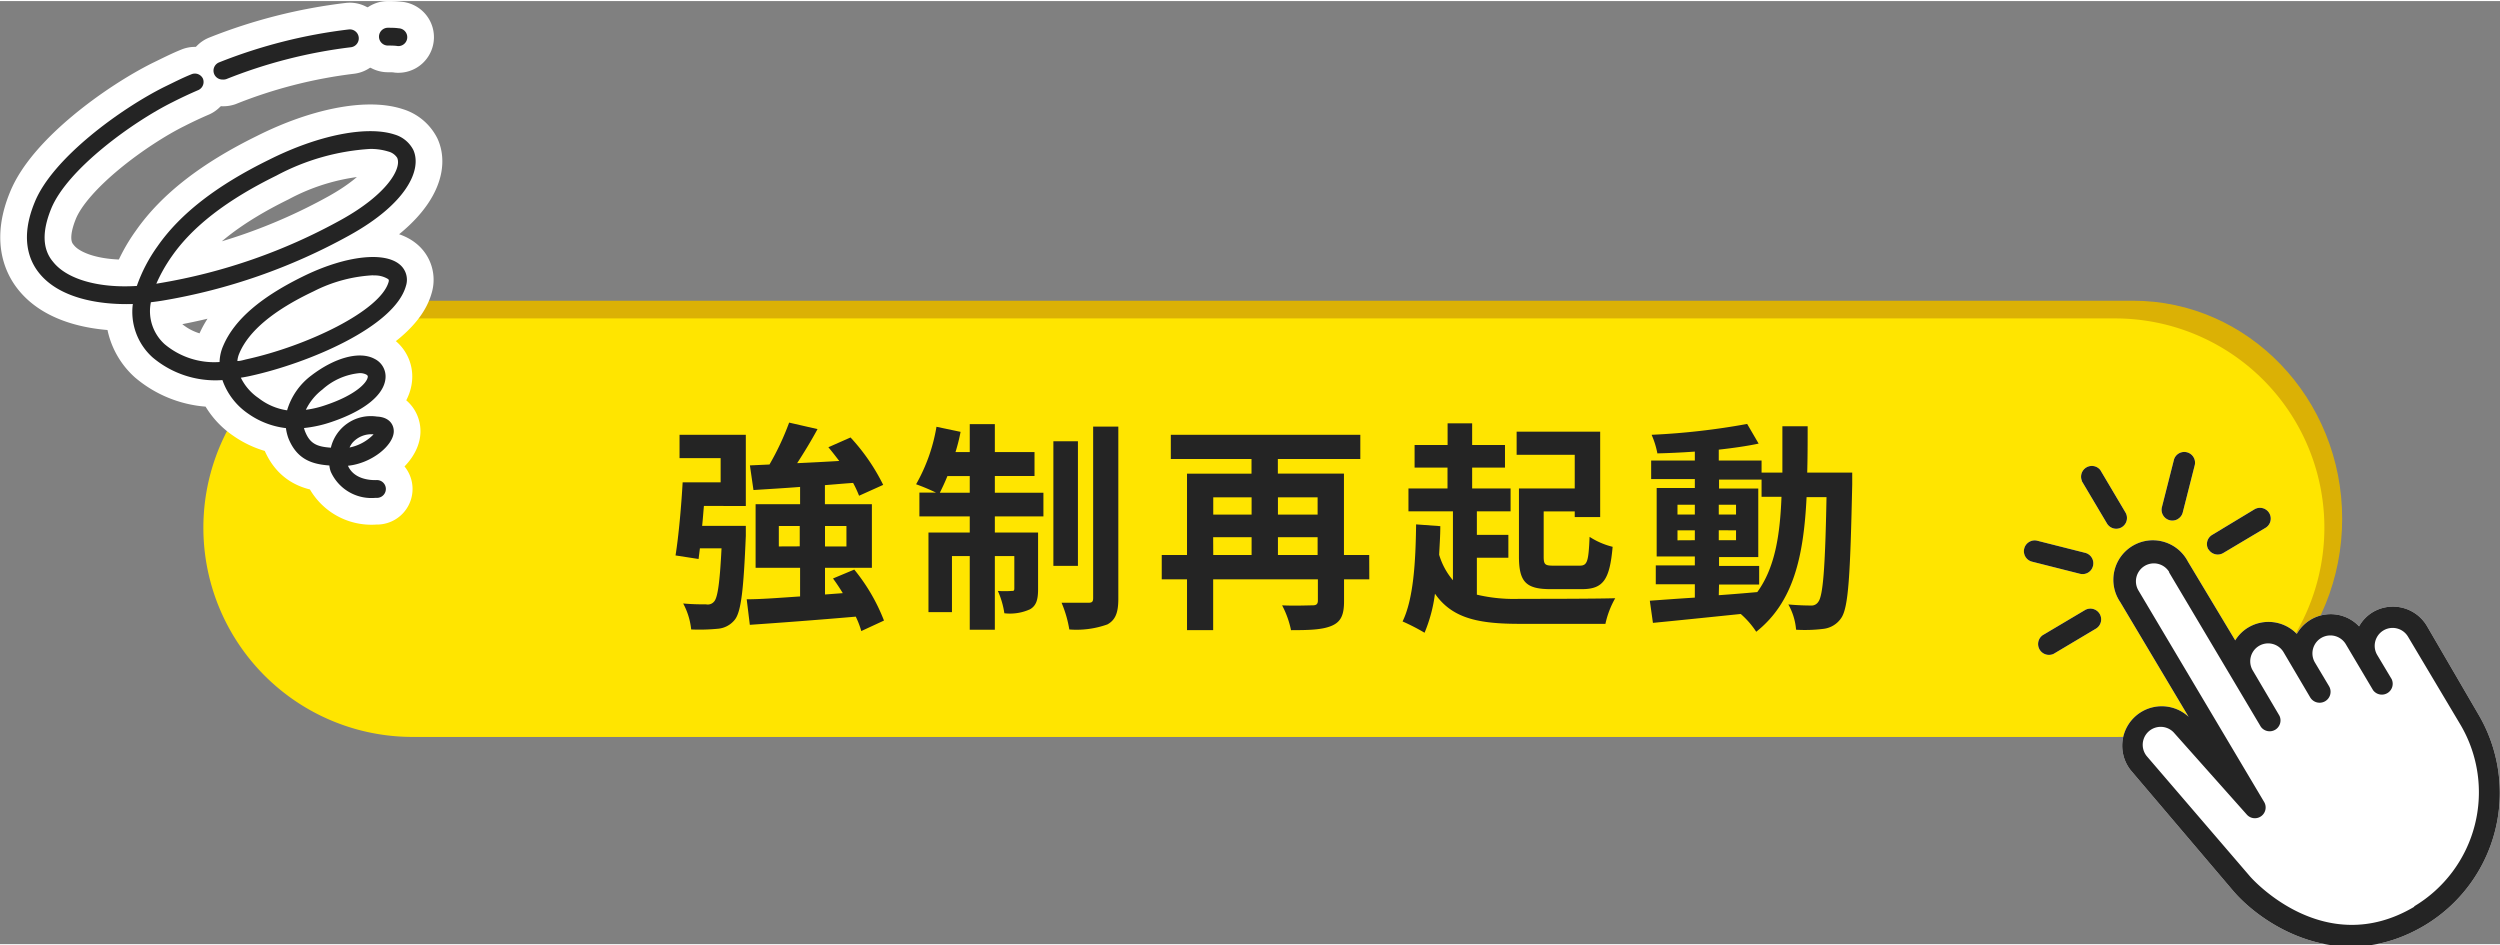 <svg xmlns="http://www.w3.org/2000/svg" viewBox="0 0 281 106" width="281.05" height="106.26"><rect x="0" y="0" width="281" height="106" fill="#808080" stroke="none"/><defs><style>.a{fill:#dbb105}.b{fill:#ffe500}.c{fill:#fff}.d{fill:#242424}.e{fill:none;stroke:#fff;stroke-linecap:round;stroke-linejoin:round;stroke-width:6px}</style></defs><g><g id="saiki"><path id="_14" class="a" d="M239.74,82.71H48.38c-13,0-23.52-11-23.52-24.52h0c0-13.54,10.53-24.51,23.52-24.51H239.74c13,0,23.52,11,23.52,24.51h0C263.26,71.74,252.73,82.71,239.74,82.71Z"/><path id="_12" class="b" d="M237.74,82.71H46.38A23.51,23.51,0,0,1,22.86,59.2h0A23.52,23.52,0,0,1,46.38,35.67H237.74a23.52,23.52,0,0,1,23.52,23.52h0a23.52,23.52,0,0,1-23.52,23.52Z"/><path id="_11" class="c" d="M238.48,59.14a1.21,1.21,0,0,0,.42-1.66h0l-2.82-4.76A1.21,1.21,0,0,0,234,53.91l0,.05,2.82,4.75a1.21,1.21,0,0,0,1.66.43Zm9.75,2.47a1.21,1.21,0,0,0,1.66.43h0l4.75-2.83a1.21,1.21,0,1,0-1.24-2.08h0L248.65,60a1.2,1.2,0,0,0-.42,1.65ZM236,68.88a1.21,1.21,0,0,0-1.66-.42h0l-4.75,2.82a1.22,1.22,0,0,0,1.24,2.09l4.75-2.83a1.21,1.21,0,0,0,.42-1.66Zm8.78-10.66a1.2,1.2,0,0,0,.56-.74l1.36-5.36a1.21,1.21,0,0,0-2.34-.6L243,56.88a1.21,1.21,0,0,0,1.79,1.34Zm-11,6.15a1.2,1.2,0,0,0,1.47-.87,1.21,1.21,0,0,0-.87-1.48h0L229,60.66a1.21,1.21,0,0,0-1.47.87,1.23,1.23,0,0,0,.87,1.48Zm39,5.86a4.44,4.44,0,0,0-6.07-1.55,4.33,4.33,0,0,0-1.55,1.6,4.39,4.39,0,0,0-7,.85,4.43,4.43,0,0,0-5.44-.73,4.31,4.31,0,0,0-1.48,1.46L245.92,63a4.44,4.44,0,1,0-7.68,4.44l.06.09L246,80.45a4.44,4.44,0,0,0-6.51,6L251,100c3.27,3.83,12,9.57,21.54,3.89a17.37,17.37,0,0,0,6-23.77Z"/><path id="_10" class="d" d="M238.48,59.14a1.21,1.21,0,0,0,.42-1.66h0l-2.82-4.76A1.21,1.21,0,0,0,234,53.91l0,.05,2.82,4.75a1.21,1.21,0,0,0,1.66.43Zm9.75,2.47a1.21,1.21,0,0,0,1.66.43h0l4.75-2.83a1.21,1.21,0,1,0-1.24-2.08h0L248.65,60a1.2,1.2,0,0,0-.42,1.65ZM236,68.88a1.21,1.21,0,0,0-1.66-.42h0l-4.75,2.82a1.22,1.22,0,0,0,1.24,2.09l4.75-2.83a1.21,1.21,0,0,0,.42-1.66Zm8.78-10.66a1.2,1.2,0,0,0,.56-.74l1.36-5.36a1.21,1.21,0,0,0-2.34-.6L243,56.88a1.21,1.21,0,0,0,1.79,1.34Zm-11,6.15a1.2,1.2,0,0,0,1.47-.87,1.21,1.21,0,0,0-.87-1.48h0L229,60.66a1.21,1.21,0,0,0-.6,2.35Zm39,5.86a4.44,4.44,0,0,0-6.07-1.55,4.33,4.33,0,0,0-1.55,1.6,4.39,4.39,0,0,0-7,.85,4.43,4.43,0,0,0-5.44-.73,4.31,4.31,0,0,0-1.48,1.46L245.92,63a4.44,4.44,0,1,0-7.68,4.44l.06.09L246,80.45a4.44,4.44,0,0,0-6.51,6L251,100c3.27,3.83,12,9.57,21.54,3.89a17.37,17.37,0,0,0,6-23.77Zm-1.4,31.56c-10.2,6.07-18.38-3.29-18.46-3.38L241.32,84.9a2,2,0,0,1,3.08-2.61l0,0,8.16,9.17a1.21,1.21,0,0,0,1.94-1.42L240.38,66.28a2,2,0,0,1,3.43-2.12l0,.06,10.31,17.35a1.22,1.22,0,0,0,2.09-1.24l-3-5.09a2,2,0,0,1,3.46-2.06l3,5.09A1.21,1.21,0,1,0,261.78,77l-1.58-2.65a2,2,0,0,1,3.47-2.06l3.06,5.16a1.22,1.22,0,0,0,2.09-1.24l-1.62-2.71a2,2,0,1,1,3.46-2.06h0l5.88,9.87a14.94,14.94,0,0,1-5.2,20.45Z"/><path id="_0" class="d" d="M76.38,48.75h7.45v8H79.12c-.07.74-.12,1.52-.2,2.24h4.91s0,.75,0,1.12c-.25,6-.52,8.55-1.25,9.44a2.71,2.71,0,0,1-1.89,1,21.62,21.62,0,0,1-3,.08,7.88,7.88,0,0,0-.9-2.92c1.07.1,2.09.1,2.59.1a.91.91,0,0,0,.87-.3c.4-.4.65-2,.85-6H78.67l-.15,1.2-2.59-.4c.35-2.17.65-5.53.8-8.22H81V51.37H76.38ZM96.81,70.81a10.22,10.22,0,0,0-.62-1.62c-4.26.37-8.7.7-11.91.92l-.35-2.87c1.65,0,3.71-.17,6-.32V63.7h-5V56.55h5V54.61c-1.92.15-3.72.25-5.24.35l-.4-2.77,2.2-.1a30.17,30.17,0,0,0,2.21-4.71l3.19.73c-.7,1.3-1.52,2.64-2.29,3.83,1.52-.07,3.11-.15,4.73-.25-.4-.52-.82-1.07-1.22-1.54l2.49-1.1a22.39,22.39,0,0,1,3.67,5.33L96.56,55.6a12.55,12.55,0,0,0-.67-1.44c-1.07.07-2.12.17-3.17.25v2.14H98V63.7H92.73v3l2-.15c-.35-.58-.72-1.13-1.1-1.65l2.39-1a21.13,21.13,0,0,1,3.34,5.73Zm-6.92-9.52V59H87.54v2.3ZM92.73,59v2.3h2.41V59Z"/><path id="_9" class="d" d="M111.82,55.26h5.46v2.66h-5.46v1.82h4.86V66.1c0,1.14-.18,1.84-.9,2.26a5.44,5.44,0,0,1-2.89.45,9.52,9.52,0,0,0-.73-2.51,11.46,11.46,0,0,0,1.55,0c.22,0,.3,0,.3-.3V62.38h-2.19v8.28H109V62.38h-2v6.3h-2.64V59.74H109V57.92h-5.66V55.25h1.87a23.06,23.06,0,0,0-2.24-.94,19.57,19.57,0,0,0,2.29-6.46l2.71.57a21.52,21.52,0,0,1-.57,2.27H109V47.55h2.82v3.14h4.46v2.69h-4.46Zm-2.82,0V53.39h-2.51c-.28.7-.58,1.32-.85,1.87Zm12.16,8.22H118.4v-14h2.76Zm4.54-15.65V67.17c0,1.59-.33,2.39-1.22,2.89a10.28,10.28,0,0,1-4.29.57,13,13,0,0,0-.87-3c1.27,0,2.56,0,3,0s.55-.12.55-.55V47.83Z"/><path id="_8" class="d" d="M153.91,65h-2.84v2.47c0,1.49-.33,2.29-1.37,2.74s-2.49.5-4.59.5a10.48,10.48,0,0,0-1-2.79c1.37.07,3,0,3.42,0s.6-.13.6-.55V65H136.36v5.71h-2.94V65h-2.84V62.26h2.84V53.12h7.25V51.47H131.6V48.75h21.3v2.72h-9.27v1.64h7.43v9.15h2.84Zm-17.54-9.22v1.94h4.31V55.78Zm0,6.48h4.31v-2h-4.32Zm7.27-6.48v1.94h4.46V55.78Zm4.46,6.48v-2h-4.46v2Z"/><path id="_7" class="d" d="M166,66.72a18.15,18.15,0,0,0,4.81.47c1.9,0,8.5,0,10.74-.07A10.09,10.09,0,0,0,180.45,70h-9.62c-4.63,0-7.6-.6-9.54-3.39A16.84,16.84,0,0,1,160.12,71a23,23,0,0,0-2.47-1.27c1.22-2.51,1.47-6.65,1.52-10.91l2.72.2c0,1.1-.08,2.17-.13,3.21a7.85,7.85,0,0,0,1.55,2.87V57.35h-5V54.78h4.39V52.44H159V49.9h3.71V47.46h2.76V49.9h3.69v2.54h-3.69v2.34h4.32v2.57H166V60h3.54v2.57H166ZM177,51h-6.53v-2.6h9.39V58H177v-.64h-3.49v5.1c0,.9.17,1,1.14,1h2.9c.87,0,1-.45,1.12-3.24a8.41,8.41,0,0,0,2.59,1.12c-.33,3.71-1.05,4.76-3.47,4.76H174.3c-2.77,0-3.57-.8-3.57-3.67V54.78H177Z"/><path id="_6" class="d" d="M208.19,53s0,1,0,1.32c-.22,10.2-.42,13.8-1.22,15a2.79,2.79,0,0,1-2,1.24,16.76,16.76,0,0,1-3.09.1,6.92,6.92,0,0,0-.87-2.84c1.1.1,2.05.12,2.52.12a.9.9,0,0,0,.85-.42c.52-.67.77-3.71.92-11.76h-2.24c-.33,6.68-1.47,11.81-5.66,15.13a9.64,9.64,0,0,0-1.74-2c-3.59.37-7.18.74-9.87,1l-.35-2.49c1.4-.1,3.14-.23,5.06-.35v-1.5h-4.39V63.43h4.39v-1h-4.29v-7.7h4.29v-1h-4.91V51.64h4.91v-1c-1.45.1-2.87.17-4.21.2a9.56,9.56,0,0,0-.65-2.09,79.17,79.17,0,0,0,10.74-1.22l1.29,2.21c-1.32.28-2.86.5-4.48.68v1.22H198V53h2.34c0-1.65,0-3.37,0-5.21h2.84c0,1.82,0,3.56-.05,5.21Zm-19.64,4.71h1.95v-1.1h-1.95Zm1.95,2.89V59.49h-1.95v1.12Zm2.69,6.18c1.42-.1,2.89-.22,4.33-.35,1.95-2.69,2.55-6.25,2.72-10.71H198V53.79h-4.78v1h4.41v7.7h-4.41v1h4.51v2.09h-4.51Zm1.94-9.07v-1.1h-1.94v1.1Zm-1.94,1.77v1.12h1.94V59.49Z"/><path id="_5" class="e" d="M42.18,55.84a5,5,0,0,1-5-2.94,2.84,2.84,0,0,1-.16-.7c-1.86-.14-3.6-.62-4.58-3A5.17,5.17,0,0,1,32.14,48a9.19,9.19,0,0,1-4.25-1.63A7.59,7.59,0,0,1,25,42.6a10.93,10.93,0,0,1-7.85-2.55,6.87,6.87,0,0,1-2.22-6c-4,.12-8.34-.73-10.54-3.49-1.13-1.41-2.14-3.93-.5-7.92,2-5,9.76-10.59,14.6-13,1-.48,2-1,3-1.4a1,1,0,0,1,1.32.48A1,1,0,0,1,22.3,10l0,0c-1,.43-2,.9-2.92,1.37-4.43,2.2-11.83,7.52-13.64,12-1,2.48-1,4.48.21,5.92,1.56,2,5.19,3,9.43,2.73a17.62,17.62,0,0,1,2.32-4.45c2.54-3.65,6.63-6.83,12.51-9.72C35.87,15,41.31,14,44.35,15a3.46,3.46,0,0,1,2.11,1.74c1,2.23-.78,6.06-7.2,9.6a65.77,65.77,0,0,1-21,7.33c-.42.07-.86.13-1.3.18a5,5,0,0,0,1.55,4.72,8.67,8.67,0,0,0,6.17,2,4.86,4.86,0,0,1,.4-1.8c1.27-3,4.33-5.59,9.35-8,4.54-2.15,8.76-2.62,10.5-1.16a2.23,2.23,0,0,1,.7,2.4c-1.28,4.62-11,8.7-17.48,10.12-.36.08-.72.15-1.08.2a5.88,5.88,0,0,0,2,2.3A6.81,6.81,0,0,0,32.27,46,7.56,7.56,0,0,1,35,42.08c2.62-2,5.41-2.78,7.11-1.86a2.21,2.21,0,0,1,1.22,2.18c-.16,1.86-2.36,3.65-6.05,4.9a13.85,13.85,0,0,1-3.11.69,2.7,2.7,0,0,0,.16.48c.55,1.31,1.34,1.62,2.86,1.73a4.61,4.61,0,0,1,5.16-3.5c1.45.06,1.93.95,1.91,1.7-.06,1.57-2.5,3.56-5.15,3.83.67,1.51,2.46,1.64,3.23,1.61a1,1,0,0,1,.06,2ZM42,48.7a2.83,2.83,0,0,0-2.43,1,2.87,2.87,0,0,0-.28.48A5.17,5.17,0,0,0,42,48.69ZM40.4,41.82a7.25,7.25,0,0,0-4.16,1.84,6.33,6.33,0,0,0-1.86,2.28,10.94,10.94,0,0,0,2.26-.54c3.35-1.13,4.64-2.52,4.7-3.17,0-.07,0-.15-.17-.25a1.57,1.57,0,0,0-.77-.16Zm1.54-11a16.58,16.58,0,0,0-6.68,1.8c-4.5,2.13-7.32,4.47-8.37,7a2.73,2.73,0,0,0-.21.84c.33,0,.67-.11,1-.19,6.83-1.5,15.07-5.44,16-8.7.06-.23,0-.27-.07-.33A2.83,2.83,0,0,0,42,30.84ZM41.6,16.62a25.64,25.64,0,0,0-10.54,3c-5.57,2.74-9.41,5.71-11.75,9.07a17.65,17.65,0,0,0-1.74,3.08l.34-.06a63.78,63.78,0,0,0,20.39-7.1c5.27-2.91,6.88-5.84,6.34-7a1.68,1.68,0,0,0-1-.7,6.7,6.7,0,0,0-2.08-.29Z"/><path id="_4" class="e" d="M25,8.82a1,1,0,0,1-.37-1.93A57.76,57.76,0,0,1,39.2,3.19a1,1,0,1,1,.24,2h0a55.72,55.72,0,0,0-14,3.58A1.13,1.13,0,0,1,25,8.82Z"/><path id="_3" class="e" d="M44.79,5.06h-.07C44.35,5,44,5,43.6,5a1,1,0,0,1,0-2h0c.41,0,.81,0,1.21.06a1,1,0,1,1-.07,2Z"/><path id="_2" class="d" d="M42.18,55.84a5,5,0,0,1-5-2.94,2.84,2.84,0,0,1-.16-.7c-1.86-.14-3.6-.62-4.58-3A5.17,5.17,0,0,1,32.14,48a9.19,9.19,0,0,1-4.25-1.63A7.59,7.59,0,0,1,25,42.6a10.93,10.93,0,0,1-7.85-2.55,6.87,6.87,0,0,1-2.22-6c-4,.12-8.34-.73-10.54-3.49-1.13-1.41-2.14-3.93-.5-7.92,2-5,9.76-10.59,14.6-13,1-.48,2-1,3-1.4a1,1,0,0,1,1.32.48A1,1,0,0,1,22.3,10l0,0c-1,.43-2,.9-2.92,1.37-4.43,2.2-11.83,7.52-13.64,12-1,2.48-1,4.48.21,5.92,1.56,2,5.19,3,9.43,2.73a17.62,17.62,0,0,1,2.32-4.45c2.54-3.65,6.63-6.83,12.51-9.72C35.87,15,41.31,14,44.35,15a3.46,3.46,0,0,1,2.11,1.74c1,2.23-.78,6.06-7.2,9.6a65.77,65.77,0,0,1-21,7.33c-.42.07-.86.13-1.3.18a5,5,0,0,0,1.55,4.72,8.67,8.67,0,0,0,6.17,2,4.86,4.86,0,0,1,.4-1.8c1.27-3,4.33-5.59,9.35-8,4.54-2.15,8.76-2.62,10.5-1.16a2.23,2.23,0,0,1,.7,2.4c-1.28,4.62-11,8.7-17.48,10.12-.36.08-.72.15-1.08.2a5.88,5.88,0,0,0,2,2.3A6.81,6.81,0,0,0,32.27,46,7.56,7.56,0,0,1,35,42.08c2.62-2,5.41-2.78,7.11-1.86a2.21,2.21,0,0,1,1.22,2.18c-.16,1.86-2.36,3.65-6.05,4.9a13.85,13.85,0,0,1-3.11.69,2.7,2.7,0,0,0,.16.48c.55,1.31,1.34,1.62,2.86,1.73a4.61,4.61,0,0,1,5.16-3.5c1.45.06,1.93.95,1.91,1.7-.06,1.57-2.5,3.56-5.15,3.83.67,1.51,2.46,1.64,3.23,1.61a1,1,0,0,1,.06,2ZM42,48.7a2.83,2.83,0,0,0-2.43,1,2.87,2.87,0,0,0-.28.48A5.17,5.17,0,0,0,42,48.69ZM40.4,41.82a7.25,7.25,0,0,0-4.16,1.84,6.33,6.33,0,0,0-1.86,2.28,10.94,10.94,0,0,0,2.26-.54c3.35-1.13,4.64-2.52,4.7-3.17,0-.07,0-.15-.17-.25a1.57,1.57,0,0,0-.77-.16Zm1.54-11a16.58,16.58,0,0,0-6.68,1.8c-4.5,2.13-7.32,4.47-8.37,7a2.73,2.73,0,0,0-.21.84c.33,0,.67-.11,1-.19,6.83-1.5,15.07-5.44,16-8.7.06-.23,0-.27-.07-.33A2.83,2.83,0,0,0,42,30.84ZM41.6,16.62a25.64,25.64,0,0,0-10.54,3c-5.57,2.74-9.41,5.71-11.75,9.07a17.65,17.65,0,0,0-1.74,3.08l.34-.06a63.78,63.78,0,0,0,20.39-7.1c5.27-2.91,6.88-5.84,6.34-7a1.68,1.68,0,0,0-1-.7,6.7,6.7,0,0,0-2.08-.29Z"/><path id="_2-2" class="d" d="M25,8.82a1,1,0,0,1-.37-1.93A57.76,57.76,0,0,1,39.2,3.19a1,1,0,1,1,.24,2h0a55.72,55.72,0,0,0-14,3.58A1.13,1.13,0,0,1,25,8.82Z"/><path id="_1" class="d" d="M44.79,5.06h-.07C44.35,5,44,5,43.6,5a1,1,0,0,1,0-2h0c.41,0,.81,0,1.21.06a1,1,0,1,1-.07,2Z"/></g></g></svg>